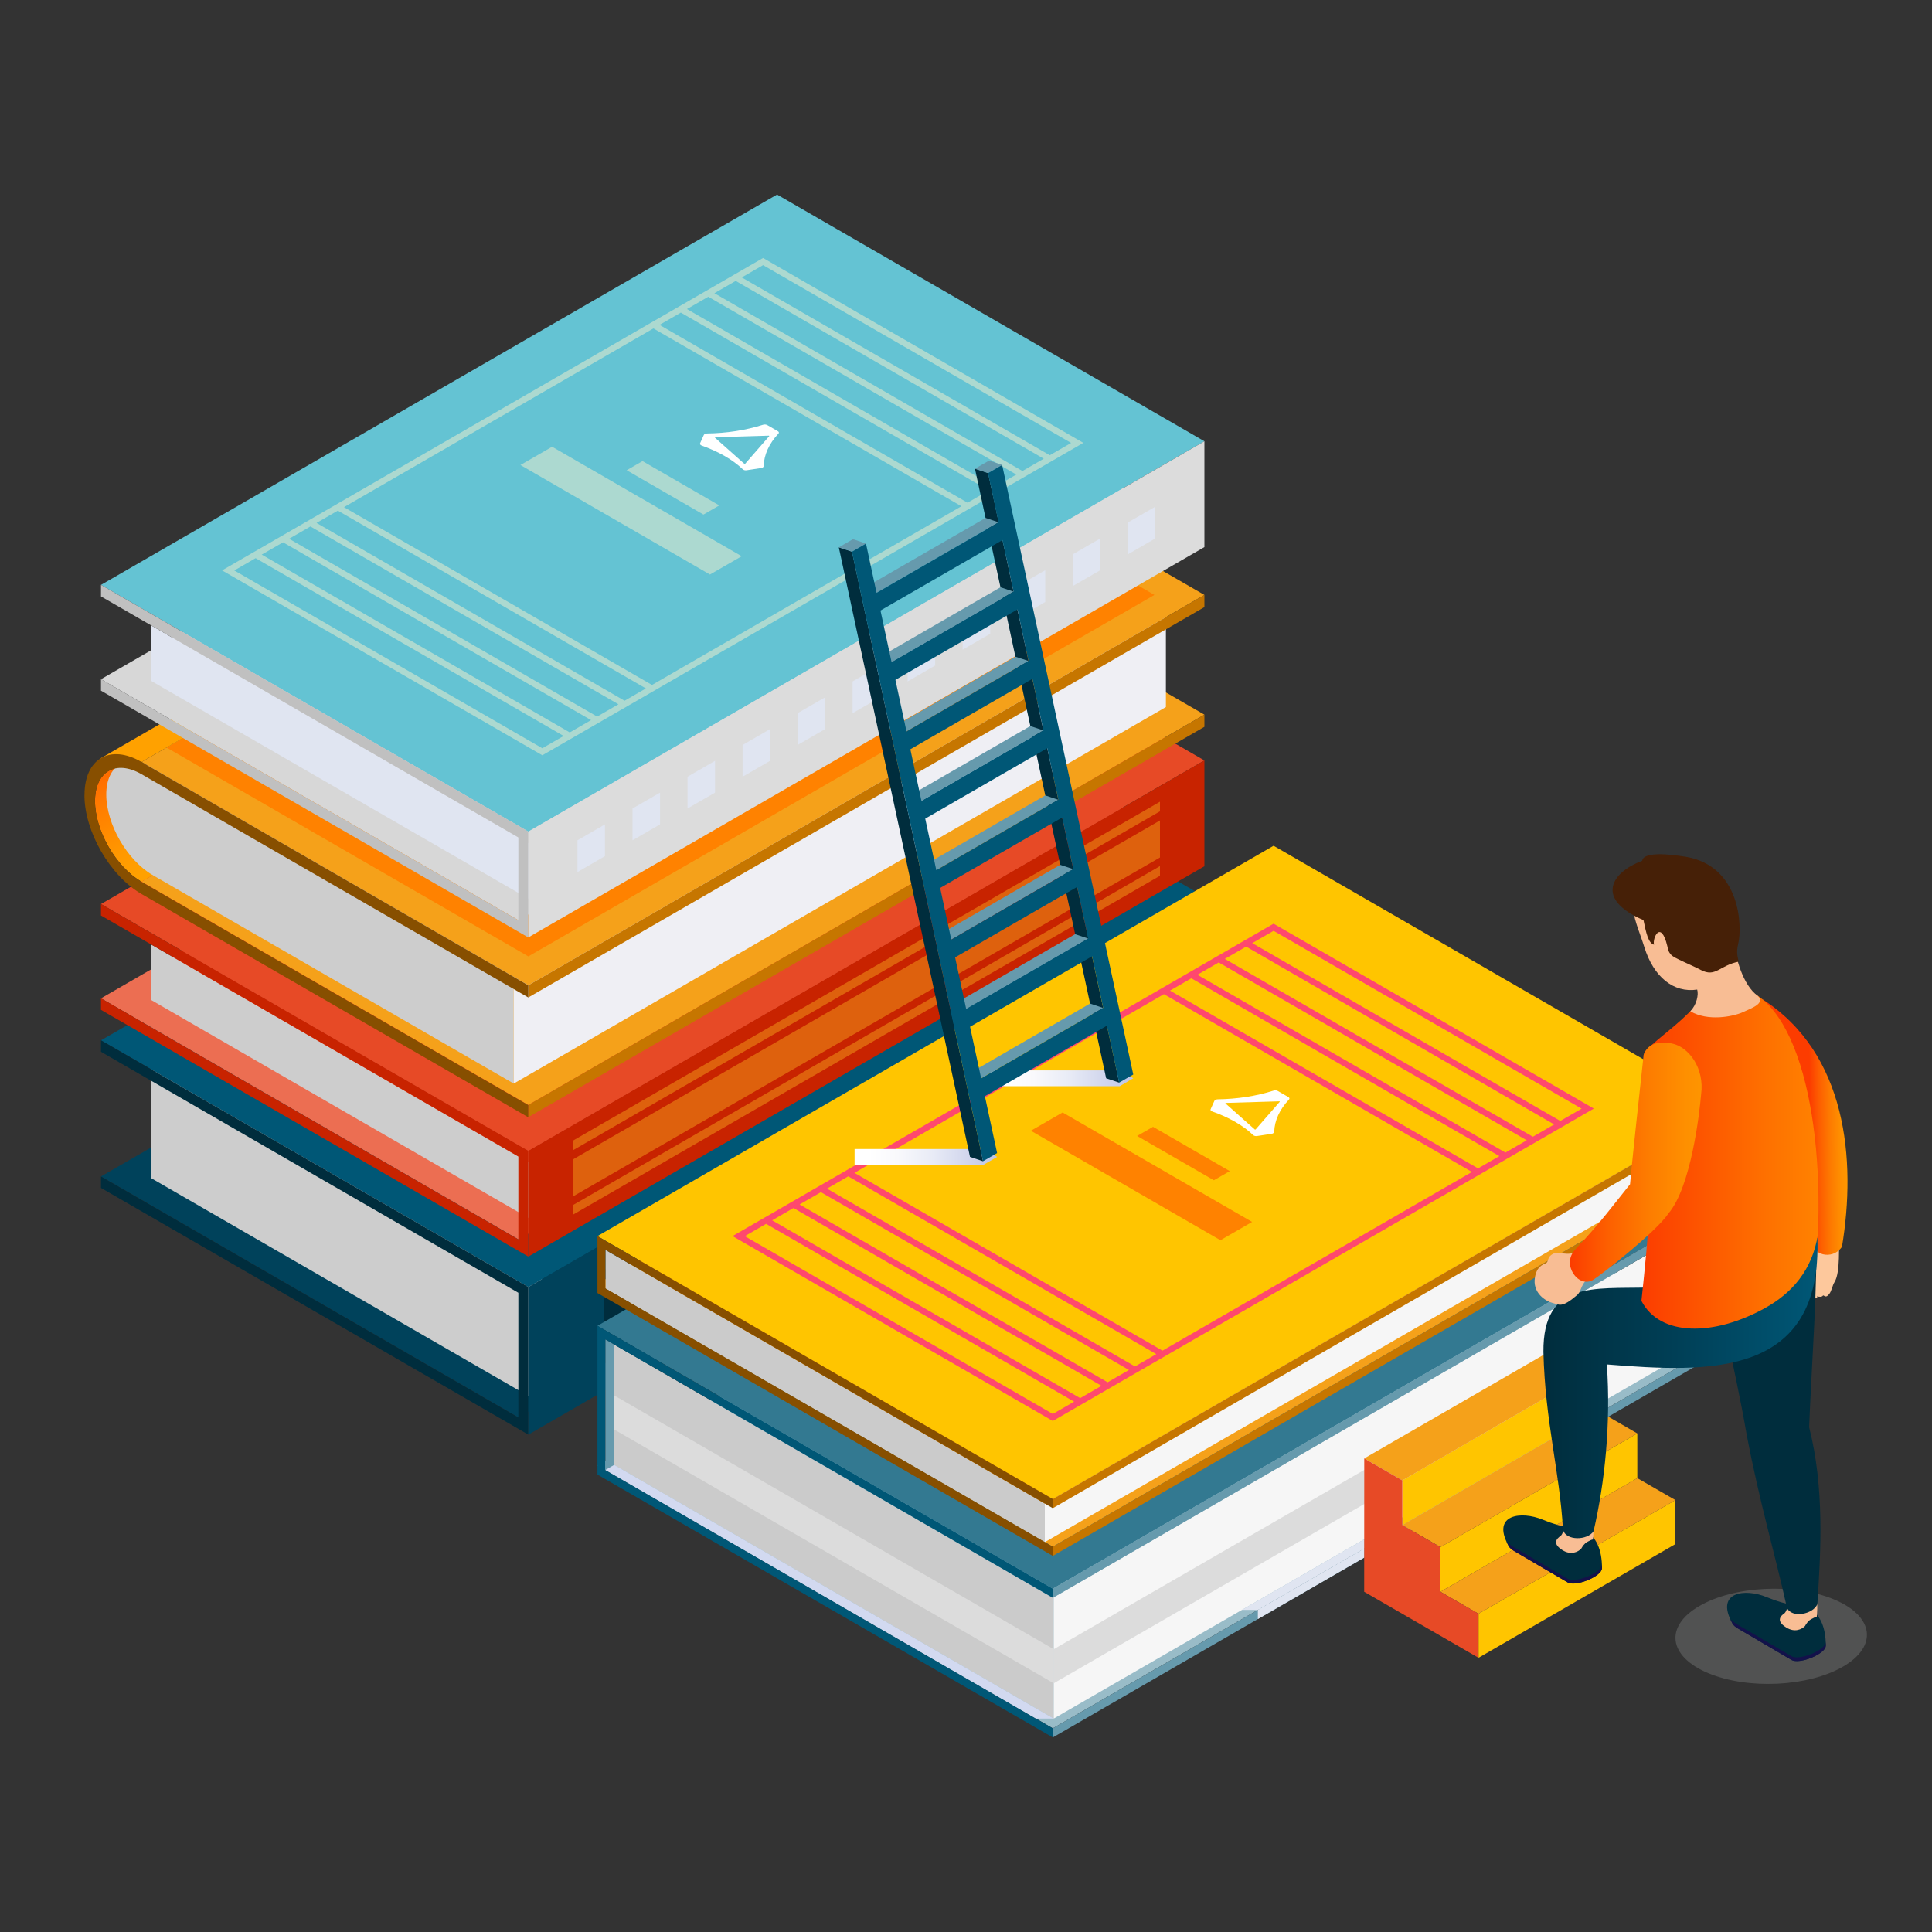 <?xml version="1.0" encoding="UTF-8"?>
<svg xmlns="http://www.w3.org/2000/svg" xmlns:xlink="http://www.w3.org/1999/xlink" viewBox="0 0 300 300">
  <rect x="0" y="0" width="300" height="300" fill="#333333" stroke="none"/>
  <defs>
    <style>
      .cls-1 {
        fill: #ffa100;
      }

      .cls-2, .cls-3 {
        fill: #e0e5f1;
      }

      .cls-4 {
        fill: #005776;
      }

      .cls-5 {
        fill: #fdc89c;
      }

      .cls-6 {
        fill: url(#linear-gradient-5);
      }

      .cls-7 {
        fill: url(#linear-gradient-4);
      }

      .cls-8 {
        fill: url(#linear-gradient-3);
      }

      .cls-9 {
        fill: url(#linear-gradient-2);
      }

      .cls-10 {
        fill: #f8bd94;
      }

      .cls-11 {
        fill: #462007;
      }

      .cls-12, .cls-13 {
        fill: #acd9d0;
      }

      .cls-3, .cls-14, .cls-15, .cls-16, .cls-17, .cls-18 {
        mix-blend-mode: multiply;
      }

      .cls-19 {
        fill: #f6f6f6;
      }

      .cls-14 {
        fill: url(#linear-gradient-6);
      }

      .cls-15 {
        fill: url(#linear-gradient-7);
      }

      .cls-20 {
        fill: #c67600;
      }

      .cls-21 {
        fill: #6c67ea;
      }

      .cls-22 {
        fill: url(#linear-gradient);
      }

      .cls-16 {
        fill: #d2d9f0;
      }

      .cls-23 {
        fill: #c82300;
      }

      .cls-24 {
        opacity: .5;
      }

      .cls-24, .cls-25 {
        fill: #f5a11a;
      }

      .cls-26 {
        isolation: isolate;
      }

      .cls-27 {
        fill: #99bcc8;
      }

      .cls-28 {
        fill: #002d3d;
      }

      .cls-29 {
        fill: #d7d7d7;
      }

      .cls-13, .cls-30, .cls-31 {
        mix-blend-mode: screen;
      }

      .cls-32 {
        fill: #fff;
      }

      .cls-33 {
        fill: #ec6e52;
      }

      .cls-34 {
        fill: #cdcdcd;
      }

      .cls-18, .cls-35 {
        fill: #dcdcdc;
      }

      .cls-36 {
        fill: #874f00;
      }

      .cls-37 {
        fill: #ffc500;
      }

      .cls-38 {
        fill: silver;
      }

      .cls-39 {
        fill: #64c3d3;
      }

      .cls-40 {
        fill: #669aad;
      }

      .cls-41 {
        fill: #337991;
      }

      .cls-30 {
        fill: #ff486e;
      }

      .cls-42 {
        fill: #00425b;
      }

      .cls-31 {
        fill: #d05216;
      }

      .cls-43 {
        fill: #807dfc;
      }

      .cls-44 {
        fill: #211974;
      }

      .cls-45 {
        fill: #cbcbcb;
      }

      .cls-46 {
        fill: #ff8200;
      }

      .cls-47 {
        fill: #c9cdcf;
        opacity: .2;
      }

      .cls-48 {
        fill: #efeff4;
      }

      .cls-49 {
        fill: #e74a26;
      }

      .cls-50 {
        fill: #13114a;
      }
    </style>
    <linearGradient id="linear-gradient" x1="-1201.08" y1="201.74" x2="-1193.19" y2="188.07" gradientTransform="translate(-1177.61 -66.95) rotate(-180) scale(1 -1)" gradientUnits="userSpaceOnUse">
      <stop offset="0" stop-color="#ffa100" />
      <stop offset=".28" stop-color="#ff9800" />
      <stop offset=".73" stop-color="#ff7f00" />
      <stop offset="1" stop-color="#ff6e00" />
    </linearGradient>
    <linearGradient id="linear-gradient-2" x1="208.66" y1="174.95" x2="216.46" y2="174.84" gradientTransform="translate(72.41)" gradientUnits="userSpaceOnUse">
      <stop offset="0" stop-color="#fc3c00" />
      <stop offset=".19" stop-color="#fd5e00" />
      <stop offset=".4" stop-color="#fd7b00" />
      <stop offset=".61" stop-color="#fe9000" />
      <stop offset=".81" stop-color="#fe9c00" />
      <stop offset="1" stop-color="#ffa100" />
    </linearGradient>
    <linearGradient id="linear-gradient-3" x1="-613.22" y1="215.51" x2="-570.66" y2="215.51" gradientTransform="translate(-331) rotate(-180) scale(1 -1)" gradientUnits="userSpaceOnUse">
      <stop offset="0" stop-color="#005776" />
      <stop offset=".52" stop-color="#003f56" />
      <stop offset="1" stop-color="#002d3d" />
    </linearGradient>
    <linearGradient id="linear-gradient-4" x1="843.98" y1="179.76" x2="871.5" y2="179.76" gradientTransform="translate(-589.11)" gradientUnits="userSpaceOnUse">
      <stop offset="0" stop-color="#fc3c00" />
      <stop offset=".13" stop-color="#fc4600" />
      <stop offset=".71" stop-color="#fe7100" />
      <stop offset="1" stop-color="#ff8200" />
    </linearGradient>
    <linearGradient id="linear-gradient-5" x1="171.38" y1="180.46" x2="201.09" y2="180.46" xlink:href="#linear-gradient-2" />
    <linearGradient id="linear-gradient-6" x1="-506.99" y1="167.43" x2="-484.85" y2="167.43" gradientTransform="translate(-331) rotate(-180) scale(1 -1)" gradientUnits="userSpaceOnUse">
      <stop offset="0" stop-color="#bcc3e5" />
      <stop offset=".16" stop-color="#cdd2eb" />
      <stop offset=".45" stop-color="#e8ebf6" />
      <stop offset=".7" stop-color="#f9f9fc" />
      <stop offset=".9" stop-color="#fff" />
    </linearGradient>
    <linearGradient id="linear-gradient-7" x1="-485.84" y1="179.64" x2="-463.7" y2="179.64" xlink:href="#linear-gradient-6" />
  </defs>
  <g class="cls-26">
    <g id="Layer_1">
      <path class="cls-47" d="M286.22,258.77c-5.41,3.16-14.8,3.62-20.98,1.03-6.18-2.59-6.8-7.25-1.4-10.4,5.41-3.16,14.8-3.62,20.98-1.03,6.18,2.59,6.8,7.25,1.4,10.4Z" />
      <g>
        <g>
          <polygon class="cls-42" points="80.49 220.1 185.48 159.48 120.66 122.06 15.68 182.68 80.49 220.1" />
          <polygon class="cls-34" points="23.4 163.54 23.4 182.9 84.16 217.98 84.16 198.62 23.4 163.54" />
          <polygon class="cls-4" points="82.04 199.85 187.02 139.24 120.66 100.92 15.68 161.54 82.04 199.85" />
          <polygon class="cls-28" points="82.04 222.77 15.68 184.46 15.68 182.68 80.49 220.1 80.49 200.74 15.68 163.32 15.68 161.54 82.04 199.85 82.04 222.77" />
          <polygon class="cls-42" points="82.04 222.77 187.02 162.16 187.02 139.24 82.04 199.85 82.04 222.77" />
        </g>
        <polygon class="cls-28" points="101.15 192.98 93.74 197.26 93.74 211.85 101.15 207.57 101.15 192.98" />
        <polygon class="cls-44" points="175.32 150.16 167.91 154.44 167.91 169.03 175.32 164.75 175.32 150.16" />
        <g>
          <polygon class="cls-33" points="80.49 192.45 185.48 131.83 120.66 94.41 15.68 155.02 80.49 192.45" />
          <polygon class="cls-34" points="23.4 146.62 23.4 155.24 84.16 190.33 84.16 181.7 23.4 146.62" />
          <polygon class="cls-49" points="82.04 178.69 187.02 118.08 120.66 79.76 15.68 140.38 82.04 178.69" />
          <polygon class="cls-23" points="82.04 195.12 15.68 156.81 15.68 155.02 80.49 192.45 80.49 179.58 15.68 142.16 15.68 140.38 82.04 178.69 82.04 195.12" />
          <polygon class="cls-23" points="82.04 195.12 187.02 134.51 187.02 118.08 82.04 178.69 82.04 195.12" />
          <polygon class="cls-24" points="180.12 127.4 88.94 180.05 88.94 185.8 180.12 133.15 180.12 127.4" />
          <polygon class="cls-24" points="180.12 124.49 88.94 177.13 88.94 178.63 180.12 125.98 180.12 124.49" />
          <polygon class="cls-24" points="180.12 134.49 88.94 187.14 88.94 188.63 180.12 135.99 180.12 134.49" />
        </g>
        <g>
          <polygon class="cls-25" points="126.97 76.3 21.98 136.91 82.04 171.58 187.02 110.97 126.97 76.3" />
          <path class="cls-22" d="M19.19,119.25c-.36.78-.56,1.75-.56,2.89,0,4.61,3.25,10.22,7.23,12.53l-3.88,2.24c-3.99-2.3-7.23-7.92-7.23-12.53,0-3.46,1.84-5.38,4.44-5.14Z" />
          <path class="cls-34" d="M23.72,119.2s52.92,30.55,56.04,32.35c0,2.8,0,13.91,0,16.7-3.12-1.8-56.03-32.35-56.03-32.35-3.99-2.3-7.23-7.92-7.23-12.53,0-4.6,3.25-6.47,7.23-4.17Z" />
          <polygon class="cls-48" points="181.04 93.09 79.76 151.56 79.76 168.26 181.04 109.79 181.04 93.09" />
          <polygon class="cls-25" points="126.97 57.71 21.98 118.32 82.04 152.99 187.02 92.38 126.97 57.71" />
          <polygon class="cls-46" points="123.08 59.95 25.86 116.08 82.04 148.51 179.26 92.38 123.08 59.95" />
          <polygon class="cls-20" points="187.02 92.38 82.04 152.99 82.04 154.88 187.02 94.27 187.02 92.38" />
          <polygon class="cls-20" points="187.02 110.97 82.04 171.58 82.04 173.47 187.02 112.86 187.02 110.97" />
          <path class="cls-1" d="M15.54,117.8l104.99-60.61c1.63-1.03,3.91-.94,6.44.52,0,0-104.99,60.61-104.99,60.61l-6.44-.52Z" />
          <path class="cls-36" d="M13.12,123.44c0-5.65,3.97-7.95,8.86-5.12l60.06,34.68v1.89s-60.06-34.67-60.06-34.67c-3.99-2.3-7.23-.43-7.23,4.18,0,4.6,3.24,10.22,7.23,12.53l60.05,34.67v1.89s-60.06-34.67-60.06-34.67c-4.9-2.83-8.86-9.71-8.86-15.36Z" />
        </g>
        <g>
          <polygon class="cls-29" points="80.49 142.89 185.48 82.28 120.66 44.85 15.68 105.47 80.49 142.89" />
          <polygon class="cls-2" points="23.4 97.07 23.4 105.69 84.16 140.77 84.16 132.15 23.4 97.07" />
          <polygon class="cls-39" points="82.04 129.13 187.02 68.52 120.66 30.21 15.68 90.82 82.04 129.13" />
          <polygon class="cls-38" points="82.04 145.57 15.68 107.25 15.68 105.47 80.49 142.89 80.49 130.03 15.68 92.61 15.68 90.82 82.04 129.13 82.04 145.57" />
          <polygon class="cls-35" points="82.04 145.56 187.02 84.95 187.02 68.52 82.04 129.13 82.04 145.56" />
        </g>
        <g class="cls-17">
          <polygon class="cls-2" points="136.67 103.34 132.39 105.81 132.39 110.74 136.67 108.28 136.67 103.34" />
          <polygon class="cls-2" points="145.21 98.41 140.94 100.88 140.94 105.81 145.21 103.34 145.21 98.41" />
          <polygon class="cls-2" points="153.76 93.48 149.48 95.94 149.48 100.88 153.76 98.41 153.76 93.48" />
          <polygon class="cls-2" points="162.3 88.54 158.03 91.01 158.03 95.94 162.3 93.48 162.3 88.54" />
          <polygon class="cls-2" points="170.85 83.61 166.57 86.08 166.57 91.01 170.85 88.54 170.85 83.61" />
          <polygon class="cls-2" points="179.39 78.68 175.12 81.14 175.12 86.08 179.39 83.61 179.39 78.68" />
          <polygon class="cls-2" points="93.94 128.01 89.67 130.48 89.67 135.41 93.94 132.94 93.94 128.01" />
          <polygon class="cls-2" points="102.49 123.08 98.22 125.54 98.22 130.48 102.49 128.01 102.49 123.08" />
          <polygon class="cls-2" points="111.03 118.14 106.76 120.61 106.76 125.54 111.03 123.08 111.03 118.14" />
          <polygon class="cls-2" points="119.58 113.21 115.31 115.68 115.31 120.61 119.58 118.14 119.58 113.21" />
          <polygon class="cls-2" points="128.12 108.28 123.85 110.74 123.85 115.68 128.12 113.21 128.12 108.28" />
        </g>
        <g>
          <polygon class="cls-27" points="197.76 166.93 92.77 227.55 163.48 268.37 268.46 207.75 197.76 166.93" />
          <polygon class="cls-45" points="163.62 248.03 163.62 266.86 95.38 227.47 95.38 208.79 163.48 248.11 163.62 248.03" />
          <polygon class="cls-19" points="265.72 189.08 265.86 207.83 163.62 266.86 163.62 248.03 265.72 189.08" />
          <polygon class="cls-41" points="197.76 145.25 92.77 205.87 163.48 246.69 268.46 186.07 197.76 145.25" />
          <path class="cls-31" d="M105.46,205.87l92.3-53.29,58.02,33.5-91.95,53.09-.35.2-58.02-33.5ZM197.76,154.2l-89.48,51.67,55.2,31.87,89.48-51.67-55.2-31.87Z" />
          <polygon class="cls-4" points="92.77 228.97 92.77 228.97 92.77 228.97 163.48 269.79 163.48 268.37 94.01 228.26 94.01 208 163.48 248.11 163.48 246.69 92.77 205.87 92.77 228.97" />
          <polygon class="cls-40" points="163.48 246.69 268.46 186.07 268.46 187.49 163.48 248.11 163.48 246.69" />
          <polygon class="cls-40" points="163.48 268.37 268.46 207.75 268.46 209.17 163.48 269.79 163.48 268.37" />
          <polygon class="cls-21" points="168.61 179.85 152.63 189.08 192.56 212.13 208.54 202.9 168.61 179.85" />
          <polygon class="cls-40" points="94.01 228.26 95.38 227.47 95.38 208.79 94.01 208 94.01 228.26" />
          <polygon class="cls-18" points="163.62 256.09 163.62 261.38 95.38 221.98 95.38 216.69 163.62 256.09" />
          <polygon class="cls-18" points="265.72 197.14 265.86 202.35 163.62 261.38 163.62 256.09 265.72 197.14" />
        </g>
        <g>
          <polygon class="cls-43" points="173.25 190.56 170.87 189.19 168.49 190.56 170.87 191.94 173.25 190.56" />
          <polygon class="cls-43" points="178.51 193.6 176.13 192.22 173.75 193.6 176.13 194.97 178.51 193.6" />
          <polygon class="cls-43" points="183.76 196.63 181.38 195.26 179 196.63 181.38 198.01 183.76 196.63" />
          <polygon class="cls-43" points="189.02 199.67 186.64 198.3 184.26 199.67 186.64 201.04 189.02 199.67" />
        </g>
        <polygon class="cls-16" points="163.62 266.86 160.87 266.86 94.01 228.26 95.38 227.47 163.62 266.86" />
        <g>
          <polygon class="cls-25" points="197.76 138.74 92.77 199.35 163.48 240.17 268.46 179.56 197.76 138.74" />
          <polygon class="cls-45" points="162.24 239.46 94.01 200.07 94.01 194.08 162.24 233.48 162.24 239.46" />
          <polygon class="cls-19" points="267.23 172.86 267.23 178.85 162.24 239.46 162.24 233.48 267.23 172.86" />
          <polygon class="cls-37" points="197.76 131.33 92.77 191.94 163.48 232.77 268.46 172.15 197.76 131.33" />
          <polygon class="cls-36" points="92.77 200.78 92.77 200.78 92.77 200.78 163.48 241.6 163.48 240.17 94.01 200.07 94.01 194.08 163.48 234.19 163.48 232.77 92.77 191.94 92.77 200.78" />
          <polygon class="cls-20" points="163.48 232.77 268.46 172.15 268.46 173.57 163.48 234.19 163.48 232.77" />
          <polygon class="cls-20" points="163.48 240.17 268.46 179.56 268.46 180.98 163.48 241.6 163.48 240.17" />
        </g>
        <g>
          <path class="cls-30" d="M163.48,220.65l84.01-48.51-49.73-28.71-84.01,48.51,49.73,28.71ZM237.07,177.06l-3.31,1.91-47.83-27.61,3.31-1.91,47.83,27.61ZM190.19,148.9l3.31-1.91,47.83,27.61-3.31,1.91-47.83-27.61ZM232.82,179.52l-3.31,1.91-47.83-27.61,3.31-1.91,47.83,27.61ZM228.56,181.98l-48.05,27.75-47.83-27.61,48.05-27.75,47.83,27.61ZM179.55,210.27l-3.31,1.91-47.83-27.61,3.31-1.91,47.83,27.61ZM175.3,212.73l-3.31,1.91-47.83-27.61,3.31-1.91,47.83,27.61ZM171.04,215.19l-3.31,1.91-47.83-27.61,3.31-1.91,47.83,27.61ZM245.59,172.15l-3.31,1.91-47.83-27.61,3.31-1.91,47.83,27.61ZM163.48,219.56l-47.83-27.61,3.31-1.91,47.83,27.61-3.31,1.91Z" />
          <polygon class="cls-46" points="165 172.74 160.07 175.58 189.51 192.58 194.43 189.74 165 172.74" />
          <polygon class="cls-46" points="179.04 174.97 176.57 176.39 188.49 183.27 190.96 181.85 179.04 174.97" />
          <path class="cls-32" d="M197.85,175.75c0,.14-.16.27-.4.31l-2.24.34c-.19.03-.39,0-.53-.08-.03-.02-.06-.04-.08-.06-.77-.74-1.7-1.43-2.8-2.06s-2.3-1.17-3.57-1.61c-.04-.01-.07-.03-.1-.05-.14-.08-.2-.2-.14-.31l.58-1.29c.06-.14.27-.23.52-.24,2.99-.04,5.97-.49,8.67-1.35.21-.07.48-.05.65.05l1.65.95c.17.1.21.25.1.38-1.48,1.56-2.25,3.29-2.3,5.02ZM194.84,175.39h.12s3.77-4.32,3.77-4.32l-.06-.06-8.34.25-.06.06,4.57,4.06" />
        </g>
        <polygon class="cls-3" points="195.32 251.41 195.32 249.98 211.84 240.45 211.83 241.87 195.32 251.41" />
        <polygon class="cls-3" points="195.32 249.98 192.85 249.98 211.84 239.02 211.84 240.45 195.32 249.98" />
        <g>
          <polygon class="cls-37" points="223.67 247.17 254.24 229.52 254.24 222.58 223.67 240.23 223.67 247.17" />
          <polygon class="cls-25" points="223.67 240.23 254.24 222.58 248.32 219.16 217.75 236.81 223.67 240.23" />
          <polygon class="cls-37" points="217.75 236.81 248.32 219.16 248.33 212.22 217.75 229.88 217.75 236.81" />
          <polygon class="cls-25" points="217.75 229.88 248.33 212.22 242.41 208.81 211.84 226.46 217.75 229.88" />
          <polygon class="cls-37" points="229.58 257.42 260.16 239.76 260.16 232.93 229.58 250.58 229.58 257.42" />
          <polygon class="cls-25" points="229.58 250.58 260.16 232.93 254.24 229.52 223.67 247.17 229.58 250.58" />
        </g>
        <polygon class="cls-49" points="223.67 247.17 223.67 240.23 217.75 236.81 217.75 229.88 211.84 226.46 211.83 247.17 229.58 257.42 229.58 250.58 223.67 247.17" />
        <g>
          <g>
            <path class="cls-5" d="M282.47,192.29c-.92,1.59-2.52,3.25-2.91,4.27-.38,1.02-.49,2.44-.49,2.98,0,.53.41,2.1,1.07,1.83.66-.27.91.41,1.58.28.66-.13.42-.37.42-.37.35.13.82.13.95-.14.3.1.44.41.93-.18.4-.48.52-1.38.83-1.86,1-1.55.58-6.12.78-6.59.2-.47-2.52-1.32-3.16-.22Z" />
            <path class="cls-9" d="M273.62,155.13c13.13,8.39,14.65,24.94,12.4,38.47-1.55,2.25-4.87,1.15-4.49-.94,1.35-15.41-1.09-29.91-7.91-37.53Z" />
            <g>
              <path class="cls-28" d="M283.51,255.56c0-6-3.8-6.18-3.8-6.18,0,0-2.06,0-5.41-1.39-3.3-1.37-7.96-.84-5.36,3.96.02.06.05.11.09.18.16.26.43.5.84.74l8.31,4.88c1.27.72,5.29-.95,5.32-2.18Z" />
              <path class="cls-50" d="M283.49,255.02c-.07,1.23-4.04,2.87-5.3,2.16l-8.31-4.87c-.27-.16-.75-.47-1.17-.85.07.16.14.32.24.5.02.06.05.11.09.18.16.26.43.5.84.74l8.31,4.88c1.18.68,4.79-.75,5.27-1.95.02-.09.04-.18.04-.24.01-.19,0-.35,0-.53Z" />
              <path class="cls-10" d="M281.96,248.59c-.98,0-4.43.88-4.43.88,0,0-.02.48-.31.89-.04.04-.07.08-.1.12-.68.47-1.37,1.22.24,2.23,1.32.83,2.39.3,2.91-.21.21-.38.51-.82.94-1.06.44-.25.71-.37.9-.38,0-.03,0-.08,0-.08,0,0,.25-2.39-.16-2.39Z" />
              <path class="cls-28" d="M282.02,189.9c-3.76.07-13.15.23-16.91.3,1.4,11.3,4.21,21.56,6.1,32.5,2.02,10.63,4.29,18.1,6.27,26.96.73,1.65,4.05,1.02,4.72-.56.53-8.15,1.13-18.08-1.28-27.48.4-10.14,1.34-21.48,1.1-31.71Z" />
            </g>
            <g>
              <path class="cls-28" d="M248.76,243.53c0-6-3.81-6.17-3.81-6.17,0,0-2.06,0-5.41-1.39-3.3-1.37-7.95-.84-5.35,3.95.02.06.05.12.09.18.16.25.43.5.84.74l8.31,4.87c1.27.72,5.29-.95,5.32-2.19Z" />
              <path class="cls-50" d="M248.73,242.99c-.07,1.23-4.04,2.87-5.3,2.16l-8.31-4.87c-.28-.16-.75-.48-1.17-.86.08.17.14.33.24.51.02.06.05.12.09.18.16.25.43.5.84.74l8.31,4.87c1.18.68,4.79-.75,5.27-1.94.02-.09.04-.18.04-.25.02-.19,0-.35,0-.53Z" />
              <path class="cls-10" d="M247.21,236.57c-.98,0-4.43.88-4.43.88,0,0-.02.48-.31.89-.03.04-.06.08-.1.12-.68.47-1.37,1.22.24,2.24,1.32.83,2.39.3,2.91-.21.21-.38.51-.82.94-1.06.44-.25.71-.37.9-.38,0-.03,0-.08,0-.08,0,0,.25-2.39-.16-2.39Z" />
              <path class="cls-8" d="M256.01,199.91c3.72.54,22.48-8.25,26.19-7.7.78,21.83-17.08,20.91-32.56,19.67l-.13-.02c.64,9.19-.31,18.33-2.06,25.9-.93,1.45-4.31,1.53-4.75-.22-.51-9.06-2.78-16.8-3.04-27.62-.07-11.1,7.79-9.75,16.35-10Z" />
            </g>
            <g>
              <path class="cls-7" d="M274.23,203.03c-8.05,4.52-16.48,4.53-19.35-1.03,1.08-10.35,2.08-18.77,0-28.68.61-5.48,1.05-6.3.34-9.49.25-1.07,3.54-3.36,5.94-5.55,2.59-2.37,4.35-4.62,5.68-4.89,11.02-2.25,16.36,17.38,15.44,38.3-.85,5.57-4.1,9.12-8.06,11.34Z" />
              <path class="cls-10" d="M272.95,154.64c-2.39-1.73-3.4-5.98-3.75-8.33.07-1.31-.09-2.7-.52-4.09-1.56-5-6.08-8.32-9.9-6.84-7.69,2.99-5,6.68-3.45,11.68,1.44,4.63,4.53,7.16,8.21,6.6.24.76-.07,2.36-1.07,3.36,2.69,1.61,6.61.85,8.16.15,1.65-.75,3.44-1.39,2.31-2.55Z" />
              <path class="cls-11" d="M255.01,133.66c.04-.68,1.15-1.39,5.66-.78.03,0,1.1.15,1.16.17,8.43,1.48,8.69,10.73,8.11,13.35-.21.92-.33,1.66.06,2.92-3.04.6-3.58,2.51-5.91,1.29-1.67-.88-4.07-1.8-4.56-2.31-.49-.51-.52-.91-.63-1.39-1.02-4.22-2.35-1.17-2.06-.22-.89-.2-1.25-1.91-1.64-3.81h0c-7.65-3.29-4.96-7.46-.21-9.21Z" />
            </g>
          </g>
          <path class="cls-10" d="M245.18,194.17c-1.87,1.12-2.97-.02-4.03.53-1,.52-.6,1.21-1.12,1.46-.52.25-1.38.5-1.68,2.15-.44,2.43,1.62,3.73,2.73,4.01,1.01.25,1.39.85,3.75-1.17.96-.82.37-1.81,2.45-3.11-.49-.24-2.1-3.88-2.1-3.88Z" />
          <path class="cls-6" d="M259.61,162.03c-2.64-.53-3.98.46-4.39,1.8-.3,2.59-2.05,18.94-2.11,20.06-2.3,2.85-4.68,6.09-8.52,10.15-2.18,2.31.48,6.01,2.74,4.73.99-.57,9.79-7.41,11.74-10.34,3.53-4.11,4.84-15.69,5.08-18.5.55-4.05-1.9-7.37-4.54-7.9Z" />
        </g>
        <polygon class="cls-14" points="173.87 166.21 175.98 167.43 173.87 168.66 153.85 168.66 153.85 166.21 173.87 166.21" />
        <polygon class="cls-15" points="152.73 178.42 154.84 179.64 152.73 180.86 132.7 180.86 132.7 178.42 152.73 178.42" />
        <g>
          <path class="cls-13" d="M84.21,117.28l84.01-48.51-49.73-28.71-84.01,48.51,49.73,28.71ZM157.81,73.69l-3.31,1.91-47.83-27.61,3.31-1.91,47.83,27.61ZM110.93,45.53l3.31-1.91,47.83,27.61-3.31,1.91-47.83-27.61ZM153.55,76.15l-3.31,1.91-47.83-27.61,3.31-1.91,47.83,27.61ZM149.29,78.61l-48.05,27.75-47.83-27.61,48.05-27.75,47.83,27.61ZM100.29,106.9l-3.31,1.91-47.83-27.61,3.31-1.91,47.83,27.61ZM96.03,109.36l-3.31,1.91-47.83-27.61,3.31-1.91,47.83,27.61ZM91.78,111.82l-3.31,1.91-47.83-27.61,3.31-1.91,47.83,27.61ZM166.32,68.78l-3.31,1.91-47.83-27.61,3.31-1.91,47.83,27.61ZM84.21,116.19l-47.83-27.61,3.31-1.91,47.83,27.61-3.31,1.91Z" />
          <polygon class="cls-12" points="85.73 69.37 80.81 72.21 110.24 89.21 115.17 86.37 85.73 69.37" />
          <polygon class="cls-12" points="99.77 71.6 97.31 73.02 109.23 79.9 111.69 78.48 99.77 71.6" />
          <path class="cls-32" d="M118.58,72.38c0,.14-.16.27-.41.3l-2.23.34c-.19.03-.39,0-.52-.09-.03-.02-.06-.04-.08-.06-.77-.73-1.71-1.43-2.81-2.06s-2.3-1.17-3.57-1.62c-.04-.01-.07-.03-.1-.05-.14-.08-.2-.19-.15-.31l.58-1.29c.07-.14.29-.23.53-.23,3-.04,5.97-.49,8.66-1.35.22-.07.49-.05.66.05l1.65.95c.17.1.21.25.08.38-1.47,1.56-2.23,3.29-2.29,5.02ZM115.58,72.02h.12s3.76-4.31,3.76-4.31l-.06-.06-8.34.25-.05.06,4.57,4.06" />
        </g>
        <g>
          <polygon class="cls-28" points="150.62 179.64 152.65 180.32 132.29 85.66 130.25 84.99 150.62 179.64" />
          <polygon class="cls-28" points="171.76 167.43 173.79 168.11 153.43 73.46 151.39 72.78 171.76 167.43" />
          <polygon class="cls-40" points="151.39 72.78 153.43 73.46 155.62 72.19 153.58 71.52 151.39 72.78" />
          <polygon class="cls-40" points="134.08 91.36 136.12 92.04 155.07 81.1 153.04 80.42 134.08 91.36" />
          <polygon class="cls-40" points="136.4 102.14 138.44 102.81 157.39 91.87 155.35 91.19 136.4 102.14" />
          <polygon class="cls-40" points="138.72 112.91 140.75 113.59 159.71 102.64 157.67 101.97 138.72 112.91" />
          <polygon class="cls-40" points="141.04 123.68 143.07 124.36 162.03 113.42 159.99 112.74 141.04 123.68" />
          <polygon class="cls-40" points="143.35 134.46 145.39 135.13 164.34 124.19 162.31 123.51 143.35 134.46" />
          <polygon class="cls-40" points="145.67 145.23 147.71 145.91 166.66 134.96 164.63 134.29 145.67 145.23" />
          <polygon class="cls-40" points="147.99 156 150.03 156.68 168.98 145.74 166.94 145.06 147.99 156" />
          <polygon class="cls-40" points="150.31 166.78 152.34 167.45 171.3 156.51 169.26 155.83 150.31 166.78" />
          <polygon class="cls-40" points="130.25 84.99 132.29 85.66 134.48 84.4 132.45 83.72 130.25 84.99" />
          <path class="cls-4" d="M171.3,156.51l-18.95,10.94-1.72-8.02,18.95-10.94,1.72,8.02h0ZM168.98,145.74l-18.95,10.94-1.72-8.02,18.95-10.94,1.72,8.02h0ZM166.66,134.96l-18.95,10.94-1.72-8.02,18.95-10.94,1.72,8.02h0ZM164.34,124.19l-18.95,10.94-1.72-8.01,18.95-10.94,1.72,8.01h0ZM162.03,113.42l-18.95,10.94-1.72-8.01,18.95-10.94,1.72,8.01h0ZM159.71,102.64l-18.95,10.94-1.72-8.01,18.95-10.94,1.72,8.01h0ZM157.39,91.87l-18.95,10.94-1.72-8.01,18.95-10.94,1.72,8.01h0ZM132.29,85.66l20.36,94.65,2.18-1.26-1.9-8.84,18.95-10.94,1.9,8.84,2.19-1.26-20.36-94.65-2.19,1.27,1.64,7.64-18.95,10.94-1.64-7.64-2.18,1.26h0Z" />
        </g>
      </g>
    </g>
  </g>
</svg>
